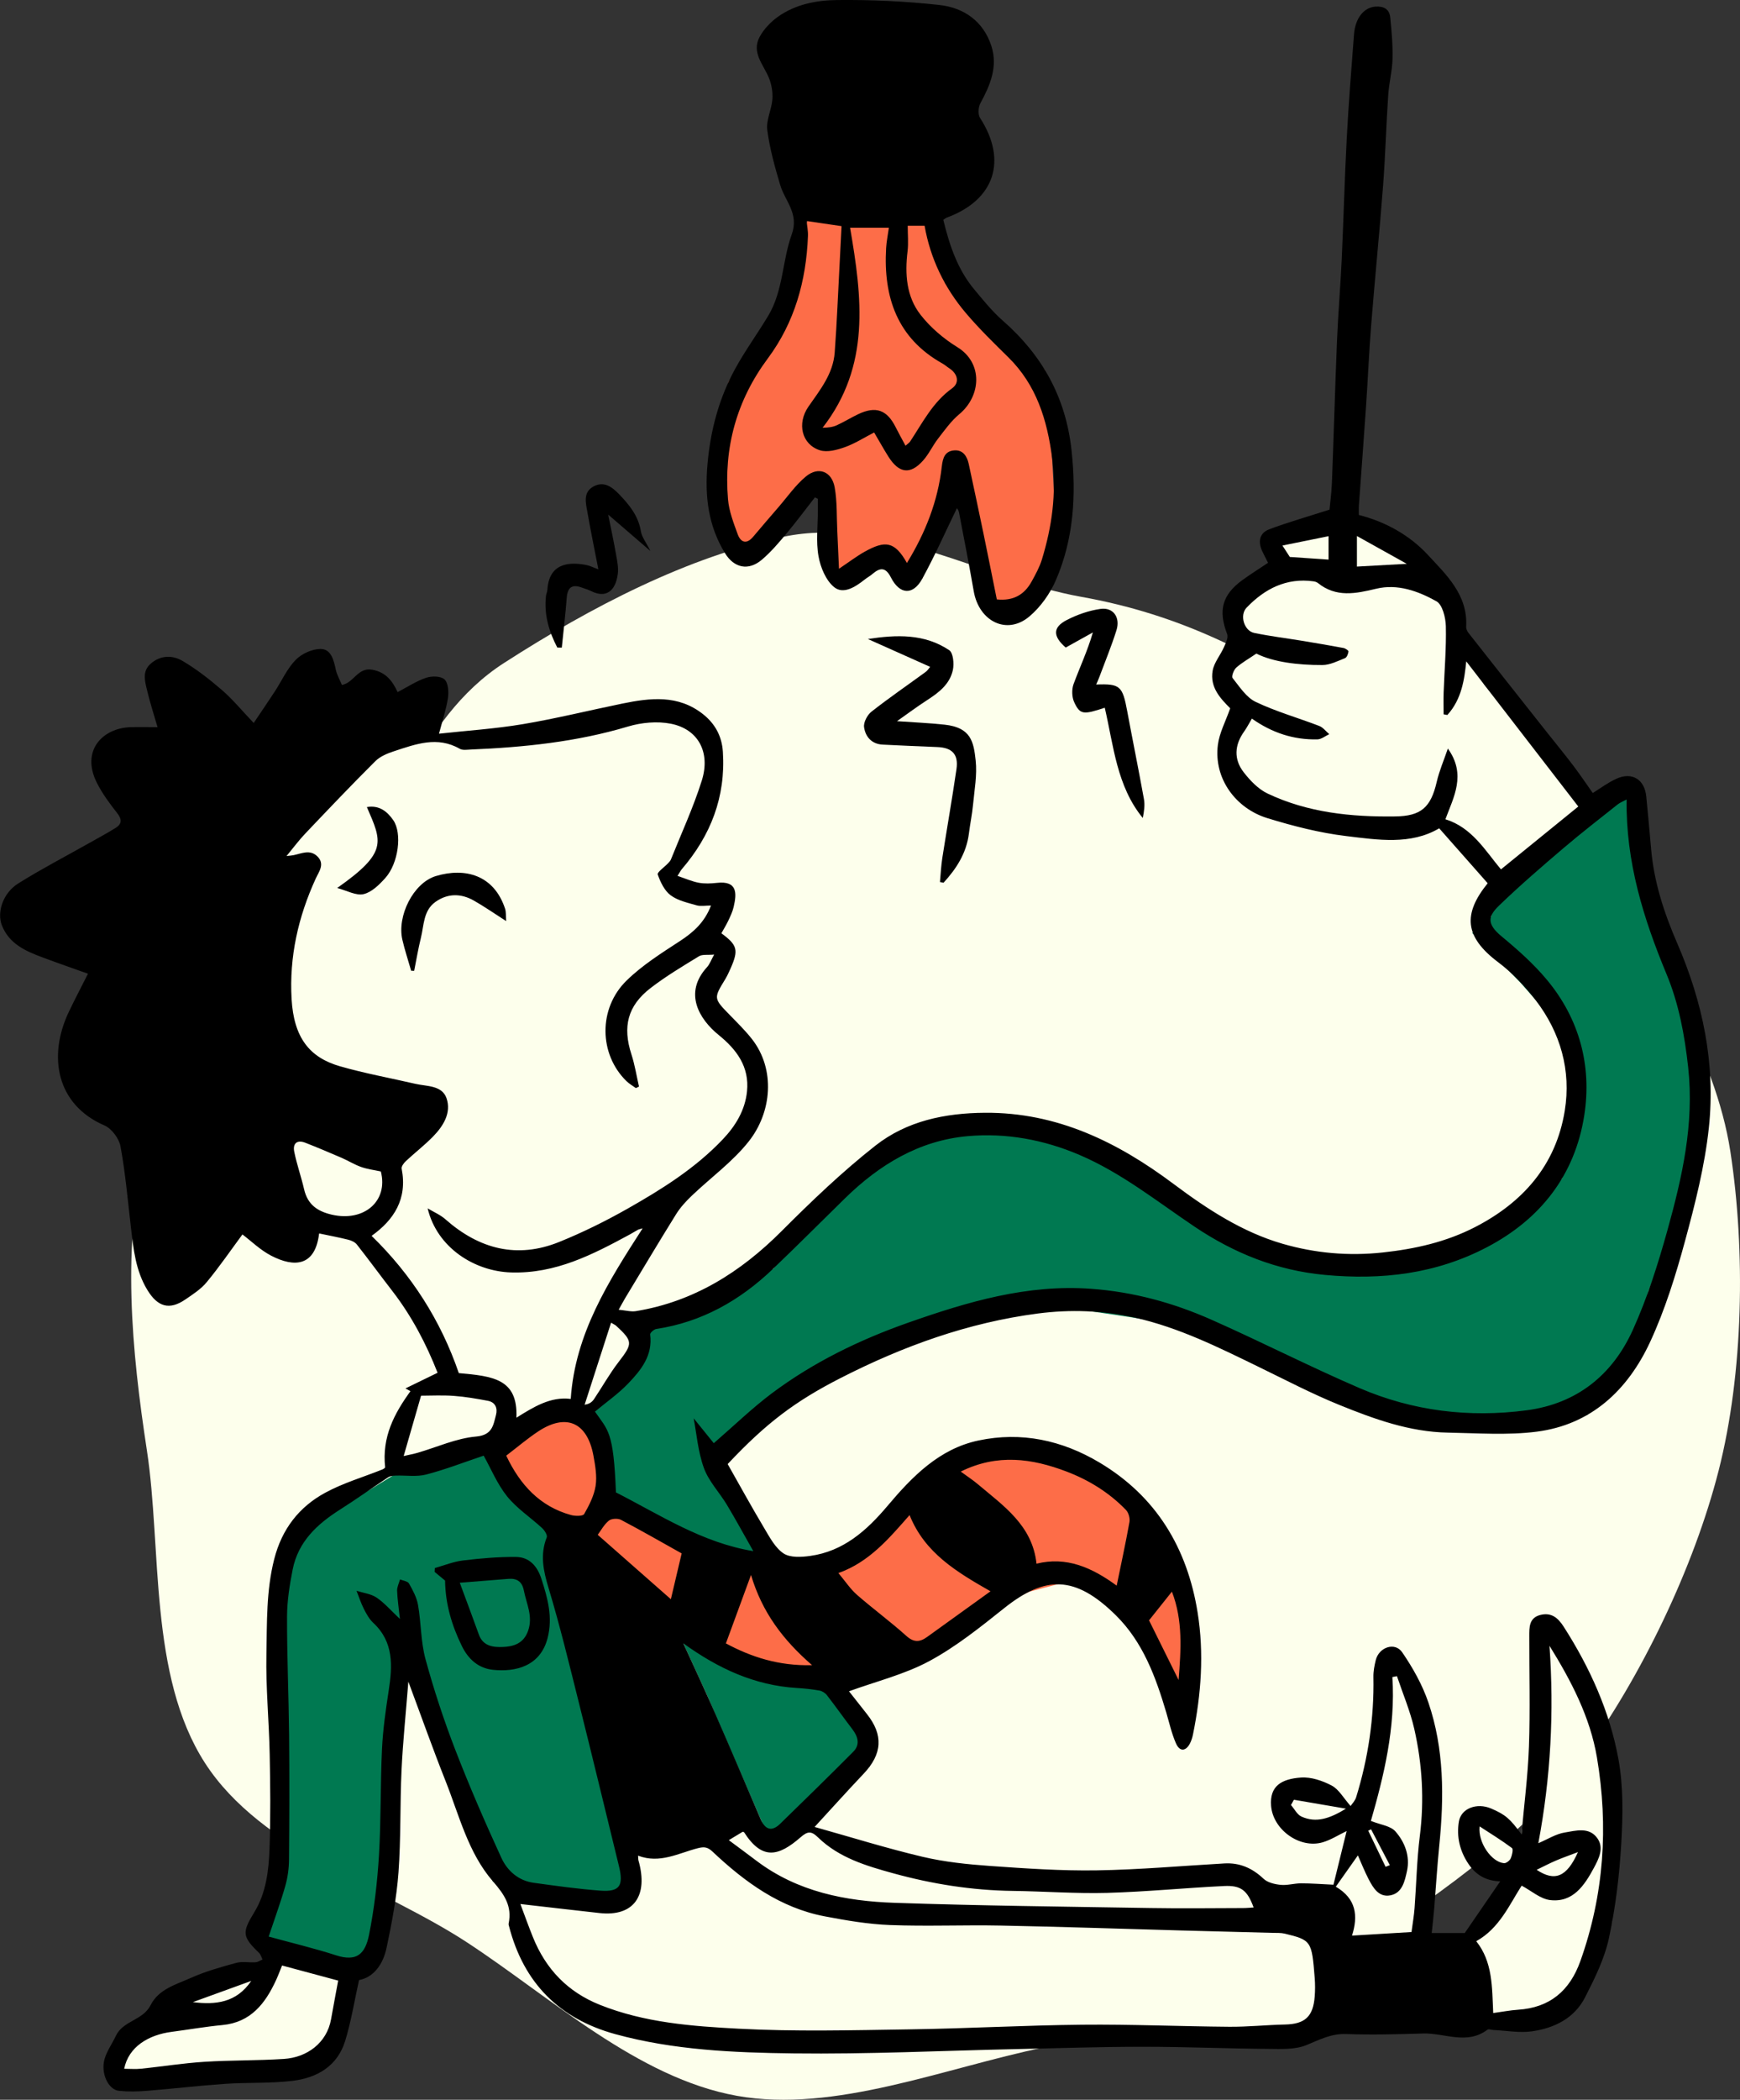 <?xml version="1.0" encoding="UTF-8"?>
<svg id="Layer_2" xmlns="http://www.w3.org/2000/svg" viewBox="0 0 467.3 563.5">
  <rect x="0" y="0" width="467.3" height="563.5" fill="#333333" stroke="none"/>
  <defs>
    <style>
      .cls-1 {
        fill: #007951;
      }

      .cls-2 {
        fill: #fdffec;
      }

      .cls-3 {
        fill: #fd6d48;
      }
    </style>
  </defs>
  <g id="Layer_1-2" data-name="Layer_1">
    <g>
      <polygon class="cls-2" points="399.94 488.34 410.5 497.04 406.81 503.49 397.33 500.98 394.46 490.13 399.94 488.34"/>
      <path class="cls-2" d="M293.5,546.19l59.67-1.27,24.85-7.35,28.21,4.47,15.61-4.47,11.08-21.74v-40.47s-7.56-36-16.56-39-2.87,20.57-2.87,20.57l-2.61,17.25-2.3,18.12-2.36,14.75-9.77,13.89-14.51,1.76v-10.59l2.41-33.76-16.91,1.7-4.25,23.44-4.46,10.61-12.06.39-53.2,31.7Z"/>
      <path class="cls-2" d="M428.67,232.57c15.1,23.46,32.03,50.3,36.04,76.44,4.09,26.72,3.55,59.42-3.16,85.69-6.59,25.78-20.63,55.18-36.86,77.38-15.46,21.16-41.69,38.89-65.23,54.05-23.54,15.15-53.38,18-79.04,23.31-26.93,5.57-56.29,17.69-82.48,13.01-26.7-4.77-49.99-26.46-72.62-41.25-22.14-14.47-55.2-24.66-70.3-48.12s-11.56-57.64-15.56-83.78c-4.09-26.72-6.91-55.41-.19-81.69,6.59-25.78,33.99-41.36,50.22-63.57,15.46-21.16,22.32-50.97,45.87-66.12,23.54-15.15,49.48-28.58,75.14-33.89,26.93-5.57,53.65,11.45,79.84,16.13,26.7,4.77,46.7,15.17,69.33,29.96,22.14,14.47,53.93,19,69.03,42.46Z"/>
      <polygon class="cls-3" points="247.09 51.58 253.89 76.18 280.59 99.26 282.56 123.03 283.63 143.9 276.67 160.92 269.37 165.36 262.14 151.89 256.99 129.96 247.69 155.31 238.95 150.19 226.59 155.82 223.07 152.06 220.91 129.96 202.33 147.96 197.63 147.96 193.37 135.36 193.37 119.62 195.67 102.44 203.89 90.37 213.37 72.36 218.37 53.36 247.09 51.58"/>
      <polygon class="cls-2" points="333.41 170.75 330.93 163.36 344.42 151.89 340.83 142.11 359.37 138.36 377.81 144.1 389.48 155.82 390.94 170.75 398.63 183.76 426.15 216.48 419.97 227.56 401.9 240.04 388.19 219.88 377.4 209.27 361.2 191.44 344.42 185.4 332 179.19 333.41 170.75"/>
      <path class="cls-2" d="M125.37,198.36h-37.7l-24.3,25s-1,25-2,27,10.79,19.96,10.79,19.96l25.21,4.04,35.98-40.16-5.76-35.84h-2.22Z"/>
      <polygon class="cls-2" points="72.16 529.36 62.09 531.61 47.37 537.57 41.5 544.91 31.37 552.36 31.37 558.71 51.79 558.71 69.67 555.25 85.37 553.36 92.37 541.36 92.37 527.47 76.97 525.37 72.16 529.36"/>
      <polygon class="cls-1" points="168.93 503.93 148.03 417.82 148.03 408.64 132.19 388.49 108.4 394.22 99.28 399.8 82.59 408.64 76.97 418.38 74.76 432.85 74.76 490.92 72.16 509.4 67.47 520.34 85.72 525.37 97.07 525.37 104.48 519.44 103.72 490.76 106.37 461.36 108.4 444.45 107.39 434.47 114.28 450.84 123.48 476.14 132.34 504.92 142.33 509.4 166.73 512.12 168.93 503.93"/>
      <polygon class="cls-1" points="190.98 390.64 210.54 422.64 230.34 460.49 233.63 473.99 215.63 488.34 206.53 493.36 189.92 455 183.49 440.96 187.85 423.48 183.49 411.97 162.97 402.19 160.53 384.58 157 380.45 168.93 365.97 171.8 354.97 187.71 346.62 207.66 340.51 222.37 321.36 241.85 306.37 267.37 302.36 299.37 310.36 327.37 329.36 344.42 337.23 360.37 339.36 382.37 336.36 401.37 329.36 419.45 316.37 423.88 295.75 420.37 277.36 408.39 263.77 395.37 250.36 400.45 245.98 402.67 236.89 426.15 216.48 438.37 211.36 441.41 228.26 450.8 260.52 455.89 287.15 453.83 318.06 442.71 346.5 438.37 363.36 426.35 379.7 413.5 380.45 396.46 381.64 377.81 380.45 358.85 374.49 340.85 365.97 321.37 356.36 304.74 353.66 280.69 350.06 266.02 352.36 245.59 359.14 220.91 369.71 200.7 381.64 190.98 390.64"/>
      <polygon class="cls-3" points="148.03 380.45 157 380.45 162.97 391.75 162.97 404.14 197.63 418.38 216.41 422.64 239.89 407.59 253.59 394.22 268.85 390.75 289.59 391.75 312.81 412.36 317.03 427.14 317.03 460.1 301.37 430.36 289.59 423.7 276.46 427.14 260.63 434.76 237.15 446.88 214.46 449.82 194.95 445.23 178.07 432.85 160.53 414.71 152.63 408.64 144.02 405.32 135.94 394.22 132.19 388.49 148.03 380.45"/>
      <g>
        <path d="M195.43,392.91c3.28,5.78,6.46,11.58,9.85,17.25,1.46,2.45,2.95,5.28,5.18,6.74,1.79,1.17,4.79.98,7.15.65,8.87-1.24,15.11-6.74,20.74-13.42,6.65-7.89,13.91-15.33,24.42-17.55,11.52-2.44,22.45-.09,32.56,5.94,15.19,9.06,23.53,22.91,26.31,40.24,1.75,10.92.96,21.89-1.25,32.72-.17.85-.45,1.72-.85,2.47-1.13,2.09-2.72,2.17-3.72-.1-1.16-2.64-1.79-5.52-2.61-8.3-2.84-9.57-6.26-18.87-13.5-26.03-10.95-10.82-19-10.74-30.03-1.94-6.42,5.11-12.93,10.34-20.08,14.19-6.69,3.6-14.29,5.45-21.59,8.11,1.32,1.68,3.06,3.89,4.8,6.09,4.48,5.64,4.15,10.74-.87,16.04-4.41,4.65-8.69,9.42-13.17,14.28,9.86,2.76,19.35,5.73,29.01,8.01,5.93,1.4,12.08,2.03,18.17,2.46,9.51.67,19.05,1.33,28.57,1.18,11.45-.18,22.88-1.21,34.33-1.86,4.1-.23,7.47,1.25,10.49,4.11,1.1,1.04,3.01,1.48,4.61,1.64,1.78.18,3.63-.41,5.45-.41,2.79,0,5.58.22,8.72.37,1.14-4.65,2.35-9.55,3.54-14.4-2.19,1.05-4.22,2.37-6.44,3.02-6.13,1.79-13.33-3.35-13.85-9.77-.43-5.35,2.8-7.24,8.04-7.61,2.72-.19,5.77.85,8.25,2.16,1.9,1,3.13,3.3,5.06,5.48.37-.56,1.2-1.38,1.5-2.37,3.23-10.5,4.84-21.24,4.63-32.26-.03-1.5.27-3.05.63-4.52.85-3.47,5.14-4.96,7.1-2.1,2.85,4.15,5.42,8.72,7.04,13.49,4.25,12.45,4.22,25.37,2.92,38.34-.57,5.66-.91,11.34-1.37,17.01-.17,2.03-.41,4.06-.66,6.5h8.87c3.02-4.4,6.16-8.97,9.53-13.88-3.95-.09-6.66-1.84-8.59-4.75-2.27-3.41-3.19-7.25-2.51-11.3.59-3.53,4.81-5.12,8.65-3.49,3.91,1.67,5.12,2.8,8.16,6.94.69-7.85,1.72-15.69,2-23.56.35-9.84.07-19.71.09-29.56,0-2.4-.09-4.96,2.92-5.75,2.92-.76,4.74.67,6.31,3.12,7.03,10.96,12.37,22.74,14.71,35.54,1.34,7.32,1.2,15.05.77,22.54-.49,8.56-1.52,17.17-3.32,25.53-1.19,5.51-3.82,10.81-6.41,15.88-2.89,5.65-8.28,8.25-14.21,9.11-3.38.49-6.93-.19-10.4-.35-.54-.02-1.26-.34-1.58-.1-5.53,4.19-11.5.88-17.24,1.04-6.9.19-13.81.4-20.7.14-4.03-.16-7.18,1.53-10.7,2.97-3.06,1.25-6.81,1.05-10.26,1.02-11.2-.09-22.4-.57-33.6-.57-11.31,0-22.62.38-33.93.62-20,.43-40.01,1.41-60.01,1.16-16.02-.2-32.13-.88-47.78-5.16-14.98-4.1-24.63-13.66-28.58-29-.05-.21-.14-.45-.1-.65.97-4.73-1.11-7.79-4.23-11.38-6.64-7.63-9.05-17.72-12.74-27-3.36-8.45-6.4-17.04-9.96-26.58-.67,8.54-1.47,16.15-1.83,23.77-.43,9.14-.15,18.33-.82,27.45-.5,6.79-1.79,13.55-3.2,20.22-.94,4.45-3.49,7.95-7.39,8.64-1.29,5.81-2.14,11.18-3.72,16.32-2.1,6.83-7.61,9.94-14.12,10.73-6,.73-12.12.4-18.16.81-6.99.48-13.96,1.31-20.94,1.87-2.49.2-5.03.26-7.51.01-2.93-.3-5.01-4.8-3.87-8.63.65-2.15,2.04-4.07,3.01-6.13,1.93-4.11,7.25-4.11,9.33-8.24,2.17-4.32,6.84-5.53,10.81-7.31,3.89-1.74,8.05-2.91,12.17-4.03,1.63-.45,3.47-.05,5.21-.17.64-.04,1.25-.48,1.87-.74-.3-.59-.47-1.32-.91-1.75-4.53-4.36-4.65-5.48-1.34-10.87,3.24-5.27,3.92-11.29,4.13-17.26.3-8.4.21-16.83.04-25.24-.18-8.93-1.06-17.87-.88-26.78.17-8.51-.06-17.08,2.09-25.52,2.06-8.11,6.69-14.03,13.68-17.83,4.86-2.65,10.29-4.21,15.45-6.29.38-.15.68-.52.67-.51-.91-8.2,2.46-14.48,6.8-20.47-.12-.06-.53-.29-1.35-.74,3.06-1.49,5.69-2.77,8.63-4.2-2.98-7.6-6.89-15.14-12.15-21.94-3.2-4.14-6.29-8.36-9.52-12.47-.51-.65-1.47-1.08-2.3-1.29-2.46-.62-4.97-1.08-7.75-1.67.19-.14-.09-.04-.11.09-1.07,8.68-6.57,9.12-12.86,5.86-2.93-1.52-5.4-3.95-7.72-5.7-3.09,4.18-6.15,8.64-9.58,12.79-1.55,1.89-3.74,3.29-5.79,4.69-4.27,2.9-7.39,1.95-10.14-2.54-3.18-5.19-3.76-11.01-4.44-16.85-.85-7.27-1.48-14.57-2.8-21.75-.39-2.11-2.39-4.77-4.32-5.6-12.91-5.58-15.24-18.57-9.54-30.5,1.58-3.31,3.29-6.56,5.13-10.21-4.24-1.52-8.25-2.9-12.23-4.39-4.48-1.68-8.85-3.55-10.86-8.5-1.44-3.56.23-8.76,4.38-11.35,6.13-3.83,12.55-7.17,18.85-10.72,2.44-1.38,4.92-2.69,7.3-4.18,1.77-1.11,1.68-2.37.33-4.06-2.01-2.54-3.97-5.22-5.42-8.11-4.25-8.51,1.49-14.65,9.19-14.86,2.28-.06,4.57,0,7.14,0-.98-3.4-2.01-6.53-2.77-9.74-.6-2.51-1.47-5.22.98-7.33,2.64-2.28,5.84-2.28,8.51-.7,3.77,2.22,7.28,4.97,10.61,7.84,2.81,2.42,5.2,5.35,8.5,8.81,2.1-3.12,3.93-5.8,5.71-8.52,1.84-2.83,3.26-6.06,5.56-8.41,1.62-1.66,4.42-2.93,6.69-2.93,2.83,0,3.53,2.97,4.08,5.54.31,1.42,1.08,2.74,1.65,4.12,3.21-.55,4.26-4.85,8.22-4.08,3.6.7,5.32,2.95,6.74,6,2.55-1.33,4.97-2.93,7.62-3.84,1.51-.51,3.95-.5,4.96.42,1,.91,1.19,3.33.94,4.96-.49,3.19-1.54,6.29-2.41,9.62,7.54-.83,15.06-1.31,22.46-2.55,8.97-1.51,17.84-3.7,26.76-5.53,7.53-1.54,15-2.44,21.68,2.83,3.25,2.57,5.07,5.92,5.34,10.09.79,12.12-3.27,22.49-11.04,31.53-.28.32-.46.72-1.14,1.79,2.08.69,3.85,1.49,5.7,1.84,1.58.29,3.28.21,4.89.03,5.53-.61,5.33,2.81,4.49,6.44-.29,1.26-.86,2.46-1.41,3.64-.56,1.19-1.26,2.3-1.89,3.45,4.3,3.16,4.66,4.47,2.49,9.39-.44.99-.89,1.99-1.45,2.92-3.16,5.17-3.15,5.14,1.26,9.67,2.06,2.11,4.19,4.19,5.99,6.51,6.24,8.08,5.28,19.49-.93,27.35-4.33,5.48-10.19,9.7-15.29,14.57-1.56,1.49-3.08,3.13-4.22,4.96-4.65,7.47-9.15,15.03-13.7,22.56-.44.74-.84,1.5-1.74,3.1,1.89.17,3.33.59,4.66.37,15.48-2.55,28.05-10.41,39.11-21.48,8.02-8.03,16.28-15.93,25.17-22.92,8.46-6.65,18.71-8.76,29.46-8.83,19.34-.13,35.6,7.85,50.66,19.12,9.05,6.77,18.46,12.92,29.3,16.05,8.71,2.51,17.66,3.32,26.85,2.32,8.67-.94,16.94-2.79,24.71-6.77,12.85-6.59,21.79-16.59,24.17-31.27,1.75-10.8-1.14-20.94-7.78-29.62-2.9-3.78-6.29-7.37-10.07-10.21-9.13-6.85-9.52-12.97-2.85-21.22-4.31-4.88-8.63-9.76-13.02-14.74-7.63,4.51-16.44,3.11-24.97,2.08-7.15-.86-14.27-2.69-21.18-4.81-8.38-2.57-14.45-10.51-13.29-19.68.41-3.22,2.08-6.28,3.31-9.8-2.43-2.46-5.53-5.53-4.71-10.11.39-2.19,2.07-4.13,3.01-6.25.5-1.12,1.24-2.61.89-3.54-2.45-6.33-1.38-10.56,4.14-14.55,2.18-1.57,4.45-3,6.84-4.6-.51-1.01-1.05-2.02-1.54-3.06-1.21-2.56-.82-4.93,1.86-5.93,5.07-1.9,10.3-3.38,16.18-5.27.15-1.69.54-4.48.65-7.29.49-12.66.84-25.33,1.36-37.99.3-7.24.92-14.47,1.26-21.71.51-10.89.78-21.79,1.36-32.68.49-9.31,1.24-18.61,1.95-27.9.34-4.4,2.71-7.23,5.78-7.43,2.2-.15,3.72.67,3.95,2.9.37,3.71.71,7.45.61,11.16-.08,3.26-.95,6.48-1.16,9.75-.54,8.11-.76,16.24-1.38,24.35-.95,12.44-2.2,24.85-3.19,37.29-.58,7.22-.88,14.47-1.37,21.69-.61,8.97-1.3,17.93-1.94,26.9-.05.77,0,1.54,0,2.39,7.22,1.83,13.7,5.48,18.54,10.72,4.89,5.29,10.78,10.7,10.28,19.27-.03.55.27,1.22.62,1.66,6.98,8.87,13.98,17.71,20.98,26.56,2.37,2.99,4.8,5.94,7.11,8.98,1.83,2.41,3.52,4.92,5.29,7.43,1.91-1.18,3.99-2.75,6.3-3.81,4.23-1.96,7.62.14,8.07,4.75.45,4.68.9,9.37,1.3,14.05.76,8.89,3.49,17.21,7,25.3,6.86,15.8,10.34,32.37,8.51,49.53-1.1,10.28-3.7,20.47-6.42,30.48-2.5,9.18-5.36,18.39-9.34,26.98-6.02,12.99-15.89,22.24-30.46,24.11-7.87,1.01-15.96.39-23.94.25-10.22-.18-19.74-3.64-29.06-7.42-7.35-2.98-14.43-6.69-21.59-10.17-10.8-5.26-21.55-10.62-33.35-13.26-8.61-1.93-17.28-2.25-26.05-1.11-18.72,2.44-36.19,8.75-52.96,17.31-12.23,6.24-20,12.1-30.3,23.05ZM191.71,387.29c5.52-4.78,10.33-9.45,15.64-13.42,11.16-8.33,23.6-14.36,36.64-18.94,15.87-5.57,31.88-10.33,49.1-9.06,11.29.83,21.93,3.73,32.16,8.25,13.38,5.92,26.43,12.61,39.86,18.39,14.34,6.17,29.45,8,44.91,5.96,13.4-1.77,22.99-9.4,28.5-21.57,3.86-8.52,6.74-17.58,9.26-26.63,3.98-14.28,7.27-28.65,5.6-43.86-.95-8.67-2.52-17.08-5.81-24.99-6.2-14.92-10.95-30.08-10.72-46.86-1,.54-1.8.83-2.43,1.34-4.84,3.85-9.75,7.64-14.46,11.65-5.89,5.02-11.76,10.07-17.33,15.44-2.93,2.82-3.5,4.87.62,8.28,4.34,3.59,8.64,7.4,12.24,11.73,8.69,10.46,12.05,23.02,9.99,36.29-2.5,16.1-11.8,27.9-26.09,35.39-13.72,7.2-28.29,8.89-43.6,7.46-12.91-1.2-24.37-5.84-34.92-12.91-10.12-6.79-19.65-14.46-30.96-19.29-9.63-4.11-19.7-5.95-30-5.04-13.02,1.15-23.73,7.63-33.01,16.72-6.42,6.29-12.77,12.65-19.26,18.86-8.88,8.51-19.15,14.32-31.39,16.17-.63.1-1.69,1.04-1.64,1.47.74,5.65-2.45,9.55-5.87,13.13-2.68,2.8-5.92,5.05-8.96,7.58,3.53,5.09,5,5.22,5.64,21.68,11.88,6.05,23.14,13.51,36.89,15.76-2.47-4.34-4.69-8.44-7.09-12.43-2.01-3.34-4.88-6.3-6.18-9.88-1.6-4.4-1.96-9.27-2.75-13.34,1.53,1.88,3.48,4.3,5.38,6.65ZM114.87,324.29c1.6.97,3.39,1.71,4.77,2.94,9.07,7.99,19.23,10.64,30.56,6.06,6.26-2.53,12.37-5.55,18.26-8.88,9.22-5.22,18.24-10.85,25.65-18.65,3.42-3.59,6-7.8,6.51-12.88.67-6.62-2.8-11.23-7.6-15.12-5.25-4.25-9.49-11.27-3.15-18.2.73-.8,1.11-1.92,1.93-3.39-1.78.17-3.17-.1-4.07.45-4.42,2.7-8.9,5.37-13,8.53-6.21,4.78-7.56,10.4-5.15,17.81.91,2.8,1.37,5.76,2.03,8.64-.28.13-.56.27-.84.4-.84-.61-1.77-1.13-2.51-1.85-7.4-7.2-7.67-19.51.04-27.03,4.23-4.12,9.36-7.35,14.33-10.59,3.62-2.36,6.6-5.02,8.32-9.52-1.52,0-2.77.26-3.85-.05-2.41-.7-5.05-1.25-6.99-2.7-1.66-1.24-2.75-3.54-3.47-5.59-.2-.58,1.78-1.95,2.74-2.97.3-.32.64-.64.8-1.04,2.82-7.05,6.03-13.97,8.3-21.19,2.39-7.62-.99-13.81-8.32-15.25-3.66-.72-7.87-.33-11.49.75-13.83,4.14-27.99,5.58-42.29,6.18-.97.04-2.14.24-2.9-.2-6.01-3.45-11.8-1.27-17.57.62-1.81.59-3.8,1.39-5.11,2.7-6.38,6.35-12.59,12.88-18.8,19.41-1.72,1.8-3.21,3.83-5.05,6.05.88-.1,1.39-.13,1.88-.23,2.15-.44,4.37-1.61,6.36.28,2.18,2.07.42,4.2-.39,5.98-4.71,10.28-7.14,20.99-6.49,32.34.6,10.36,4.79,15.69,13,18.05,6.65,1.91,13.49,3.15,20.24,4.71,3.08.71,7.15.36,8.37,3.86,1.36,3.92-.88,7.49-3.63,10.3-2.28,2.33-4.89,4.34-7.28,6.57-.55.51-1.25,1.44-1.14,2.03,1.6,8.16-2.08,13.76-8.07,18.04,10.66,10.38,18.56,22.64,23.42,36.83,9.22.83,15.9,1.53,15.47,11.97,4.63-2.88,9.15-5.73,14.59-5.04,1.17-17.54,10.14-31.54,19.31-45.78-.7.21-1,.25-1.25.38-.76.41-1.48.88-2.24,1.29-9.97,5.39-19.86,10.52-31.79,10.17-9.94-.29-19.96-6.71-22.46-17.2ZM129.91,390.64c-5.16,1.73-10.23,3.71-15.45,5.07-2.58.67-5.45.19-8.18.29-.68.02-1.47.09-2.02.45-4.32,2.85-8.53,5.87-12.9,8.64-6.13,3.89-11.27,8.58-12.76,16.11-.82,4.15-1.5,8.41-1.51,12.63-.03,10.59.44,21.18.55,31.77.11,11.13.08,22.26-.02,33.39-.02,2.37-.34,4.82-.99,7.09-1.21,4.29-2.76,8.48-4.47,13.63,5.89,1.62,12.11,3.1,18.18,5.05,5.34,1.72,7.72-.26,8.77-5.52,1.41-7.03,2.24-14.23,2.67-21.4.57-9.47.36-18.98.81-28.46.25-5.22.99-10.43,1.79-15.61,1.04-6.7,1.41-13.1-4.14-18.26-1.08-1.01-1.86-2.43-2.54-3.78-.78-1.54-1.31-3.21-1.95-4.82,1.81.58,3.86.8,5.39,1.83,2.11,1.42,3.82,3.44,6.26,5.73-.32-3.03-.67-5.31-.75-7.6-.03-.99.51-2.01.78-3.01.83.35,2.06.47,2.42,1.11,1.02,1.8,2.07,3.74,2.42,5.75.84,4.82.73,9.86,2,14.53,2.25,8.23,4.93,16.38,8,24.33,3.79,9.8,7.99,19.45,12.38,29,1.61,3.5,4.6,6.13,8.66,6.69,5.96.82,11.94,1.67,17.93,2.11,5.19.38,6.28-1.31,4.99-6.58-3.59-14.65-7.12-29.33-10.79-43.96-2.57-10.25-5.05-20.53-8.1-30.63-1.41-4.67-2.35-8.97-.5-13.65.23-.58-.59-1.87-1.24-2.47-3.11-2.87-6.77-5.26-9.4-8.51-2.65-3.29-4.32-7.4-6.29-10.91ZM139.76,510.98c1.08,2.86,2.15,5.88,3.35,8.85,3.47,8.62,9.34,14.73,17.98,18.19,12,4.8,24.72,5.75,37.3,6.41,15.2.81,30.47.41,45.71.18,15.53-.22,31.04-1.1,46.57-1.25,13.16-.13,26.32.45,39.48.55,4.98.04,9.96-.49,14.94-.6,5.33-.11,7.58-2.09,7.99-7.51.13-1.65.13-3.33,0-4.98-.77-9.94-.92-10.17-8.04-11.9-1.04-.25-2.16-.18-3.24-.21-8.27-.22-16.54-.42-24.81-.65-16.07-.44-32.14-1-48.21-1.31-9.92-.2-19.85.24-29.76-.14-5.86-.22-11.73-1.23-17.52-2.33-11.95-2.27-21.44-9.17-30.13-17.36-1.26-1.19-2.16-1.39-3.93-.94-5.21,1.33-10.25,4.25-16.08,2.01.06.72.03,1.02.11,1.3,2.71,9.49-1.29,15.13-10.49,14.1-7.14-.79-14.27-1.62-21.22-2.42ZM388.72,191.88c-.34-.06-.68-.12-1.02-.18,0-1.96-.06-3.91.01-5.87.21-5.94.73-11.88.59-17.81-.06-2.31-.92-5.77-2.53-6.66-4.92-2.74-10.44-4.75-16.2-3.36-5.49,1.32-10.73,2.4-15.63-1.54-.31-.25-.77-.39-1.18-.45-7.26-1-13.08,1.97-17.97,7.06-1.94,2.02-.68,6.21,2.02,6.78,4.18.87,8.44,1.39,12.66,2.08,3.79.63,7.58,1.26,11.35,1.97.51.1,1.36.67,1.33.93-.08.64-.44,1.6-.93,1.79-1.97.78-4.03,1.84-6.06,1.85-6.65.03-13.22-.81-17.75-3.07-2.19,1.49-3.95,2.46-5.41,3.78-.67.6-1.32,2.36-.98,2.77,1.87,2.33,3.67,5.2,6.19,6.4,5.48,2.62,11.4,4.28,17.09,6.47,1.02.39,1.8,1.45,2.69,2.2-1.05.49-2.09,1.37-3.16,1.4-6.39.16-12.22-1.76-17.62-5.57-.76,1.27-1.34,2.43-2.09,3.47-2.6,3.64-2.81,7.45-.11,10.93,1.74,2.24,3.92,4.52,6.4,5.7,10.84,5.14,22.46,6.31,34.29,6.15,6.89-.09,9.56-2.36,11.15-9.27.69-2.99,1.94-5.85,2.99-8.94,5.06,7.02,1.49,13.12-.66,18.97,7.13,2.21,10.68,8.38,14.92,13.45,7.14-5.8,14.28-11.6,20.77-16.87-10.26-13.29-20.33-26.32-30.09-38.96-.48,4.75-1.21,10.16-5.07,14.39ZM416.13,441.65c1.27,17.79.34,35.36-2.99,53,2.55-1.08,4.73-2.49,7.07-2.87,2.98-.48,6.57-1.58,8.78,1.54,1.87,2.63.38,5.52-.94,7.97-2.55,4.73-5.63,9.35-11.75,8.62-2.62-.31-5.02-2.48-7.64-3.87-3.27,5.07-5.97,11.47-12.2,14.91,4.45,5.57,4.24,12.32,4.56,19.28,2.44-.33,4.55-.75,6.68-.89,8.5-.55,13.89-5.07,16.74-13.09,6.34-17.8,7.57-36.1,4.44-54.61-1.84-10.88-6.94-20.61-12.76-29.99ZM183.49,440.96c2.98,6.53,5.87,12.68,8.6,18.91,4.13,9.42,8.15,18.9,12.21,28.36,1.2,2.79,2.96,3.4,5.2,1.23,6.59-6.41,13.17-12.83,19.65-19.35,1.91-1.92,1.29-4.06-.25-6.07-2.31-3.02-4.5-6.13-6.83-9.13-.46-.59-1.28-1.1-2.01-1.23-2.01-.35-4.05-.57-6.09-.69-11.29-.69-21.11-5.22-30.49-12.01ZM195.73,493.83c2.37,1.76,4.96,3.67,7.53,5.61,11,8.27,23.83,10.76,37.01,11.21,22.9.78,45.82,1.02,68.74,1.4,8.28.14,16.56.03,24.84.01.92,0,1.84-.1,2.83-.16-1.68-4.57-3.35-5.98-7.94-5.76-10.46.5-20.9,1.55-31.37,1.84-8.45.23-16.92-.42-25.39-.53-10.92-.14-21.62-1.84-32.11-4.73-7.24-1.99-14.54-4.16-20.16-9.61-1.87-1.82-2.81-1.7-4.75-.01-5.87,5.09-10.26,6.19-15.11-1.36-.09-.13-.38-.13-.41-.15-1.35.82-2.62,1.58-3.72,2.25ZM299.9,425.53c1.19-5.82,2.42-11.43,3.43-17.08.18-1.01-.24-2.52-.94-3.24-4.52-4.66-9.94-8.01-15.93-10.29-9.26-3.53-18.62-4.87-28.44,0,1.7,1.25,3.24,2.24,4.62,3.41,6.88,5.82,14.62,11.01,15.73,21.31,8.04-2.01,14.88,1.02,21.53,5.89ZM33.36,555.19c1.54,0,3.05.13,4.53-.02,5.66-.59,11.29-1.49,16.96-1.85,7.13-.46,14.3-.31,21.44-.78,6.1-.4,11.48-4.23,12.62-10.65.6-3.39,1.25-6.78,1.91-10.37-5.09-1.37-9.98-2.69-15.07-4.05-.53,1.31-1.01,2.62-1.59,3.88-2.91,6.34-6.83,11.38-14.41,12.1-4.58.43-9.13,1.23-13.7,1.83-6.13.8-11.53,3.99-12.7,9.91ZM266.02,427.05c-9.09-5.19-17.67-10.28-21.74-20.46-5.56,6.33-10.88,12.64-19.12,15.56,1.89,2.25,3.23,4.31,5.01,5.86,4.32,3.77,8.97,7.17,13.23,11,2.05,1.85,3.66,1.69,5.63.26,5.67-4.1,11.37-8.18,16.99-12.23ZM379.08,518.48c.3-2.32.67-4.36.82-6.41.49-6.44.6-12.93,1.41-19.33,1.23-9.71.66-19.29-1.48-28.73-1.1-4.84-3.08-9.47-4.66-14.19-.41.08-.82.16-1.23.24.89,13.65-2.33,26.67-5.77,38.61,2.63,1.05,5.26,1.32,6.57,2.8,2.55,2.88,4,6.67,3.12,10.66-.59,2.65-1.23,5.93-4.51,6.52-3.08.55-4.57-2.01-5.8-4.37-1.08-2.08-1.94-4.28-2.87-6.36-1.99,2.82-3.94,5.58-5.93,8.4,5.52,3.24,6.02,7.84,4.35,13.13,5.57-.33,10.85-.65,15.97-.96ZM135.96,390.65c3.7,7.81,9.04,13.65,17.43,15.94,1.11.3,3.16.32,3.5-.28,1.34-2.35,2.66-4.93,3.07-7.56.4-2.62-.1-5.46-.59-8.13-1.67-9-7.4-11.45-14.96-6.39-2.86,1.91-5.5,4.16-8.45,6.41ZM102.28,314.38c-1.78-.39-3.61-.61-5.3-1.21-1.81-.64-3.48-1.69-5.25-2.46-3.23-1.39-6.47-2.76-9.74-4.04-2.25-.88-3.42.22-2.96,2.45.69,3.39,1.86,6.67,2.64,10.04.94,4.08,3.54,5.91,7.43,6.81,8.68,2.01,15.23-3.65,13.18-11.59ZM108.4,390.75c1.53-.35,2.66-.55,3.75-.87,5.23-1.52,10.38-3.89,15.69-4.36,4.39-.39,4.63-3.01,5.37-5.82.47-1.79-.18-3.39-2.16-3.77-3.04-.57-6.12-1.11-9.2-1.33-3.06-.22-6.15-.05-8.77-.05-1.45,5.02-2.97,10.28-4.67,16.19ZM201.7,422.64c-2.38,6.5-4.51,12.28-6.75,18.39,6.78,3.64,14.17,6.08,23.14,5.84-7.86-6.83-13.42-14.22-16.4-24.22ZM160.53,411.89c6.57,5.78,13.16,11.58,19.64,17.28.95-4.05,1.94-8.23,2.9-12.29-5.17-2.89-10.67-6.05-16.28-9-.87-.46-2.57-.37-3.29.22-1.3,1.07-2.16,2.7-2.97,3.79ZM316.53,450.84c.63-8,1.2-15.99-1.8-23.7-2.19,2.75-4.24,5.32-6.14,7.7,2.6,5.24,5.27,10.62,7.93,16ZM164.11,354.97c-2.44,7.56-4.77,14.78-7.1,22,1.25-.16,2.01-.73,2.51-1.48,2.22-3.3,4.17-6.81,6.59-9.95,3.83-4.97,3.92-5.54-.62-9.74-.22-.21-.53-.33-1.37-.84ZM364.42,143.85v8.2c4.45-.25,8.73-.48,13.39-.74-4.33-2.41-8.6-4.79-13.39-7.46ZM344.42,146.41c.99,1.53,1.61,2.5,1.98,3.06,3.76.26,7.08.49,10.4.71v-6.29c-4.19.85-8.11,1.65-12.38,2.51ZM397.37,490.13c-.5,4.39,3.25,9.62,6.56,9.88.58.05,1.51-.68,1.79-1.28.38-.84.73-2.48.35-2.77-2.7-2.02-5.58-3.79-8.7-5.82ZM347.5,482.99c-.26.47-.53.94-.79,1.41.93,1.07,1.66,2.59,2.83,3.11,3.92,1.77,7.56.54,11.93-2.13-5.27-.9-9.62-1.65-13.96-2.39ZM423.77,497.04c-2.43.93-4.23,1.55-5.97,2.3-1.68.72-3.31,1.58-5.11,2.45,4.88,3.26,8.11,1.93,11.09-4.75ZM51.79,537.3c6.08.76,11.69.2,15.68-5.69-5.52,2-10.6,3.84-15.68,5.69ZM372.12,500.98c.38-.15.76-.29,1.14-.44-1.68-3.21-3.36-6.41-5.04-9.62-.25.13-.51.25-.76.38,1.55,3.23,3.11,6.46,4.66,9.69Z"/>
        <path d="M218.84,133.49c-2.57,3.29-5.07,6.65-7.75,9.85-2.04,2.43-4.12,4.88-6.52,6.9-3.56,3-7.41,2.21-9.86-1.78-4.5-7.33-5.46-15.27-4.71-23.82.8-9.19,3.1-17.79,7.49-25.76,2.68-4.87,5.98-9.39,8.84-14.16,4.02-6.69,3.74-14.71,6.29-21.78,2.05-5.67-1.8-8.95-3.09-13.3-1.44-4.85-2.82-9.77-3.47-14.77-.34-2.64,1.18-5.49,1.38-8.27.13-1.91-.24-4.03-.98-5.8-1.48-3.53-4.69-6.74-2.45-10.9,1.13-2.1,2.97-4.01,4.91-5.4C213.62,1.15,219.28.07,224.78.01c9.18-.1,18.41.32,27.53,1.33,6.52.72,11.81,4.34,13.96,11.07,1.75,5.51-.34,10.47-2.97,15.29-.57,1.05-.69,3.03-.09,3.96,7.39,11.41,3.92,21.99-8.89,26.72-.38.14-.71.45-.98.62,1.65,6.81,3.81,13.26,8.26,18.61,2.44,2.93,4.87,5.95,7.71,8.44,10.57,9.25,16.93,20.56,18.47,34.84,1.29,12,.58,23.65-4.17,34.72-1.58,3.68-4.17,7.33-7.21,9.87-5.99,5.02-13.48,1.3-14.89-6.82-1.23-7.07-2.61-14.12-3.96-21.17-.11-.59-.56-1.12-.56-1.11-2.99,6.14-5.88,12.67-9.29,18.91-2.49,4.55-6.07,4.32-8.43-.32-1.43-2.81-2.91-2.7-4.97-.93-.66.57-1.44.98-2.12,1.52-2.45,1.95-5.65,4-8.12,2.04-2.23-1.78-3.71-5.32-4.24-8.33-.71-3.96-.17-8.16-.17-12.25,0-1.06,0-2.11,0-3.17-.27-.13-.53-.25-.8-.38ZM234.76,116.06c-2.68,1.38-5.16,2.98-7.86,3.94-2.11.75-4.73,1.47-6.7.84-4.9-1.57-6.22-7.19-3.08-11.72,3.11-4.47,6.63-8.78,7.05-14.51.6-8.1.91-16.22,1.35-24.34.17-3.23.33-6.46.49-9.58-3.29-.48-6.31-.93-9.38-1.38.12,1.29.41,2.66.36,4.02-.47,12.02-3.56,23.16-10.81,32.9-8.34,11.2-11.84,23.88-10.66,37.8.27,3.16,1.49,6.3,2.59,9.32.82,2.24,2.37,2.81,4.15.71,2.26-2.67,4.53-5.33,6.82-7.97,2.42-2.79,4.57-5.92,7.37-8.23,3.35-2.77,6.96-1.36,7.72,2.96.68,3.85.51,7.85.7,11.78.15,3.1.28,6.2.45,10.03,2.85-1.9,4.81-3.42,6.95-4.6,5.42-3,7.99-2.84,11.3,3.05,4.97-8.1,8.31-16.58,9.36-25.86.27-2.44.89-4.15,3.33-4.35,2.31-.19,3.44,1.5,3.9,3.61,1.35,6.25,2.68,12.5,3.98,18.76,1.22,5.91,2.4,11.82,3.57,17.62,4.44.47,7.41-1.27,9.36-4.82,1.04-1.89,2.11-3.82,2.74-5.87,2.71-8.84,3.96-17.75,2.77-27.12-1.33-10.37-4.23-19.75-11.82-27.21-3.91-3.84-7.85-7.68-11.39-11.86-5.75-6.78-9.53-14.65-11.06-23.4h-4.53c0,2.43.22,4.66-.04,6.83-.75,6.13-.33,12.19,3.49,17.07,2.67,3.42,6.2,6.42,9.89,8.69,6.92,4.25,6.4,13.08.51,17.98-2.19,1.82-3.91,4.26-5.69,6.55-1.46,1.88-2.47,4.15-4.05,5.91-3.44,3.85-6.46,3.43-9.31-1.09-1.27-2.01-2.42-4.1-3.8-6.43ZM243.18,119.62c.64-.57,1.03-.8,1.26-1.15,3.35-5.07,6.08-10.55,11.26-14.26,2.04-1.46,1.57-3.86-.75-5.37-.63-.41-1.2-.93-1.85-1.29-12.1-6.76-15.88-17.72-15.12-30.95.1-1.78.47-3.55.74-5.49h-10.42c3.22,18.69,5.55,37.08-7.38,53.68,1.53-.01,2.75-.18,3.82-.67,1.96-.89,3.8-2.05,5.75-2.97,4.75-2.25,7.73-1.16,10.07,3.53.81,1.62,1.7,3.2,2.63,4.94Z"/>
        <path d="M252.44,236.7c.2-2.15.3-4.32.63-6.45,1.24-7.94,2.64-15.86,3.8-23.82.59-4.03-1.18-5.81-5.21-5.95-4.87-.17-9.73-.43-14.59-.65-2.96-.14-4.65-2.09-5.01-4.69-.18-1.3.88-3.29,1.99-4.16,4.74-3.72,9.72-7.13,14.59-10.69.48-.35.81-.92,1.16-1.33-5.66-2.53-11.19-5-16.72-7.47,7.67-1.18,15.21-1.46,21.86,3.01,1.05.71,1.33,3.61.97,5.29-.82,3.85-3.83,6.11-6.98,8.14-2.66,1.72-5.21,3.62-8.03,5.61,4.51.32,8.67.49,12.81.94,7.09.77,7.78,4.61,8.32,9.62.42,3.86-.33,7.87-.7,11.8-.24,2.59-.79,5.15-1.11,7.74-.66,5.33-3.37,9.49-6.82,13.26l-.95-.19Z"/>
        <path d="M294.41,183.7c6.4-.24,7.06.39,8.31,7.11,1.47,7.89,3.08,15.75,4.5,23.65.29,1.6.04,3.29-.31,5.06-6.99-8.53-7.83-19.35-10.21-29.59-5.76,1.91-6.65,1.87-8.2-1.47-.64-1.37-.71-3.44-.18-4.87,1.65-4.48,3.71-8.81,5.19-13.87-2.43,1.35-4.86,2.71-7.3,4.06-3.46-3.02-3.54-5.42.29-7.39,2.8-1.44,5.94-2.54,9.04-2.98,3.43-.49,5.39,2.27,4.3,5.73-1.33,4.23-3.03,8.35-4.58,12.51-.25.67-.55,1.33-.86,2.05Z"/>
        <path d="M149.68,173.8c-2.25-4.31-3.61-8.85-3.05-13.87.06-.54.33-1.05.37-1.59.42-6.85,5.21-7.71,10.39-6.73,1.01.19,1.96.69,3.31,1.18-1.03-5.31-2.05-10.25-2.92-15.22-.45-2.55-1.3-5.5,1.69-7.06,2.75-1.43,4.88.13,6.83,2.16,2.73,2.85,5.14,5.77,5.82,9.92.26,1.57,1.41,2.98,2.55,5.28-4.16-3.59-7.61-6.56-11.33-9.77.78,3.89,1.54,7.45,2.17,11.03.28,1.6.61,3.29.41,4.87-.63,4.84-3.33,6.5-7.03,4.69-.86-.42-1.8-.7-2.7-1.03-2.56-.93-3.76-.01-3.98,2.71-.35,4.48-.88,8.96-1.33,13.43-.4,0-.81,0-1.21-.01Z"/>
        <path d="M110.42,260.51c-.79-2.77-1.71-5.51-2.36-8.32-1.47-6.32,2.91-15.25,9.01-17.09,7.82-2.35,15.58-.3,18.57,8.75.3.89.18,1.92.3,3.34-3.13-2-5.82-3.88-8.65-5.49-3.44-1.96-7.01-2.01-10.32.32-3.3,2.33-3.09,6.28-3.94,9.69-.72,2.91-1.21,5.88-1.8,8.82-.27,0-.54-.01-.82-.02Z"/>
        <path d="M90.55,238.31c13.64-9.59,12.05-12.33,7.98-21.72,3.33-.57,5.46,1.19,7.07,3.49,2.46,3.52,1.41,11.6-2.1,15.52-1.62,1.81-3.67,3.84-5.85,4.35-2.02.47-4.46-.95-7.1-1.64Z"/>
        <path d="M119.53,424.17c-.95-.79-1.87-1.55-2.8-2.32.02-.35.04-.7.06-1.05,2.52-.7,5.01-1.73,7.57-2.03,4.72-.57,9.49-.99,14.24-.94,3.52.04,5.67,2.4,6.79,5.84,1.69,5.21,3.12,10.33,1.67,15.95-1.98,7.61-8.69,9.13-14.7,8.49-3.9-.42-6.6-2.85-8.33-6.39-2.7-5.51-4.41-11.26-4.5-17.55ZM123.48,424.76c1.85,5,3.53,9.44,5.13,13.91,1.12,3.15,3.92,3.41,6.36,3.32,2.85-.09,5.65-.87,6.86-4.35,1.37-3.9-.45-7.23-1.14-10.8-.48-2.45-1.9-3.31-4.15-3.13-4.27.33-8.54.68-13.06,1.04Z"/>
      </g>
    </g>
  </g>
</svg>